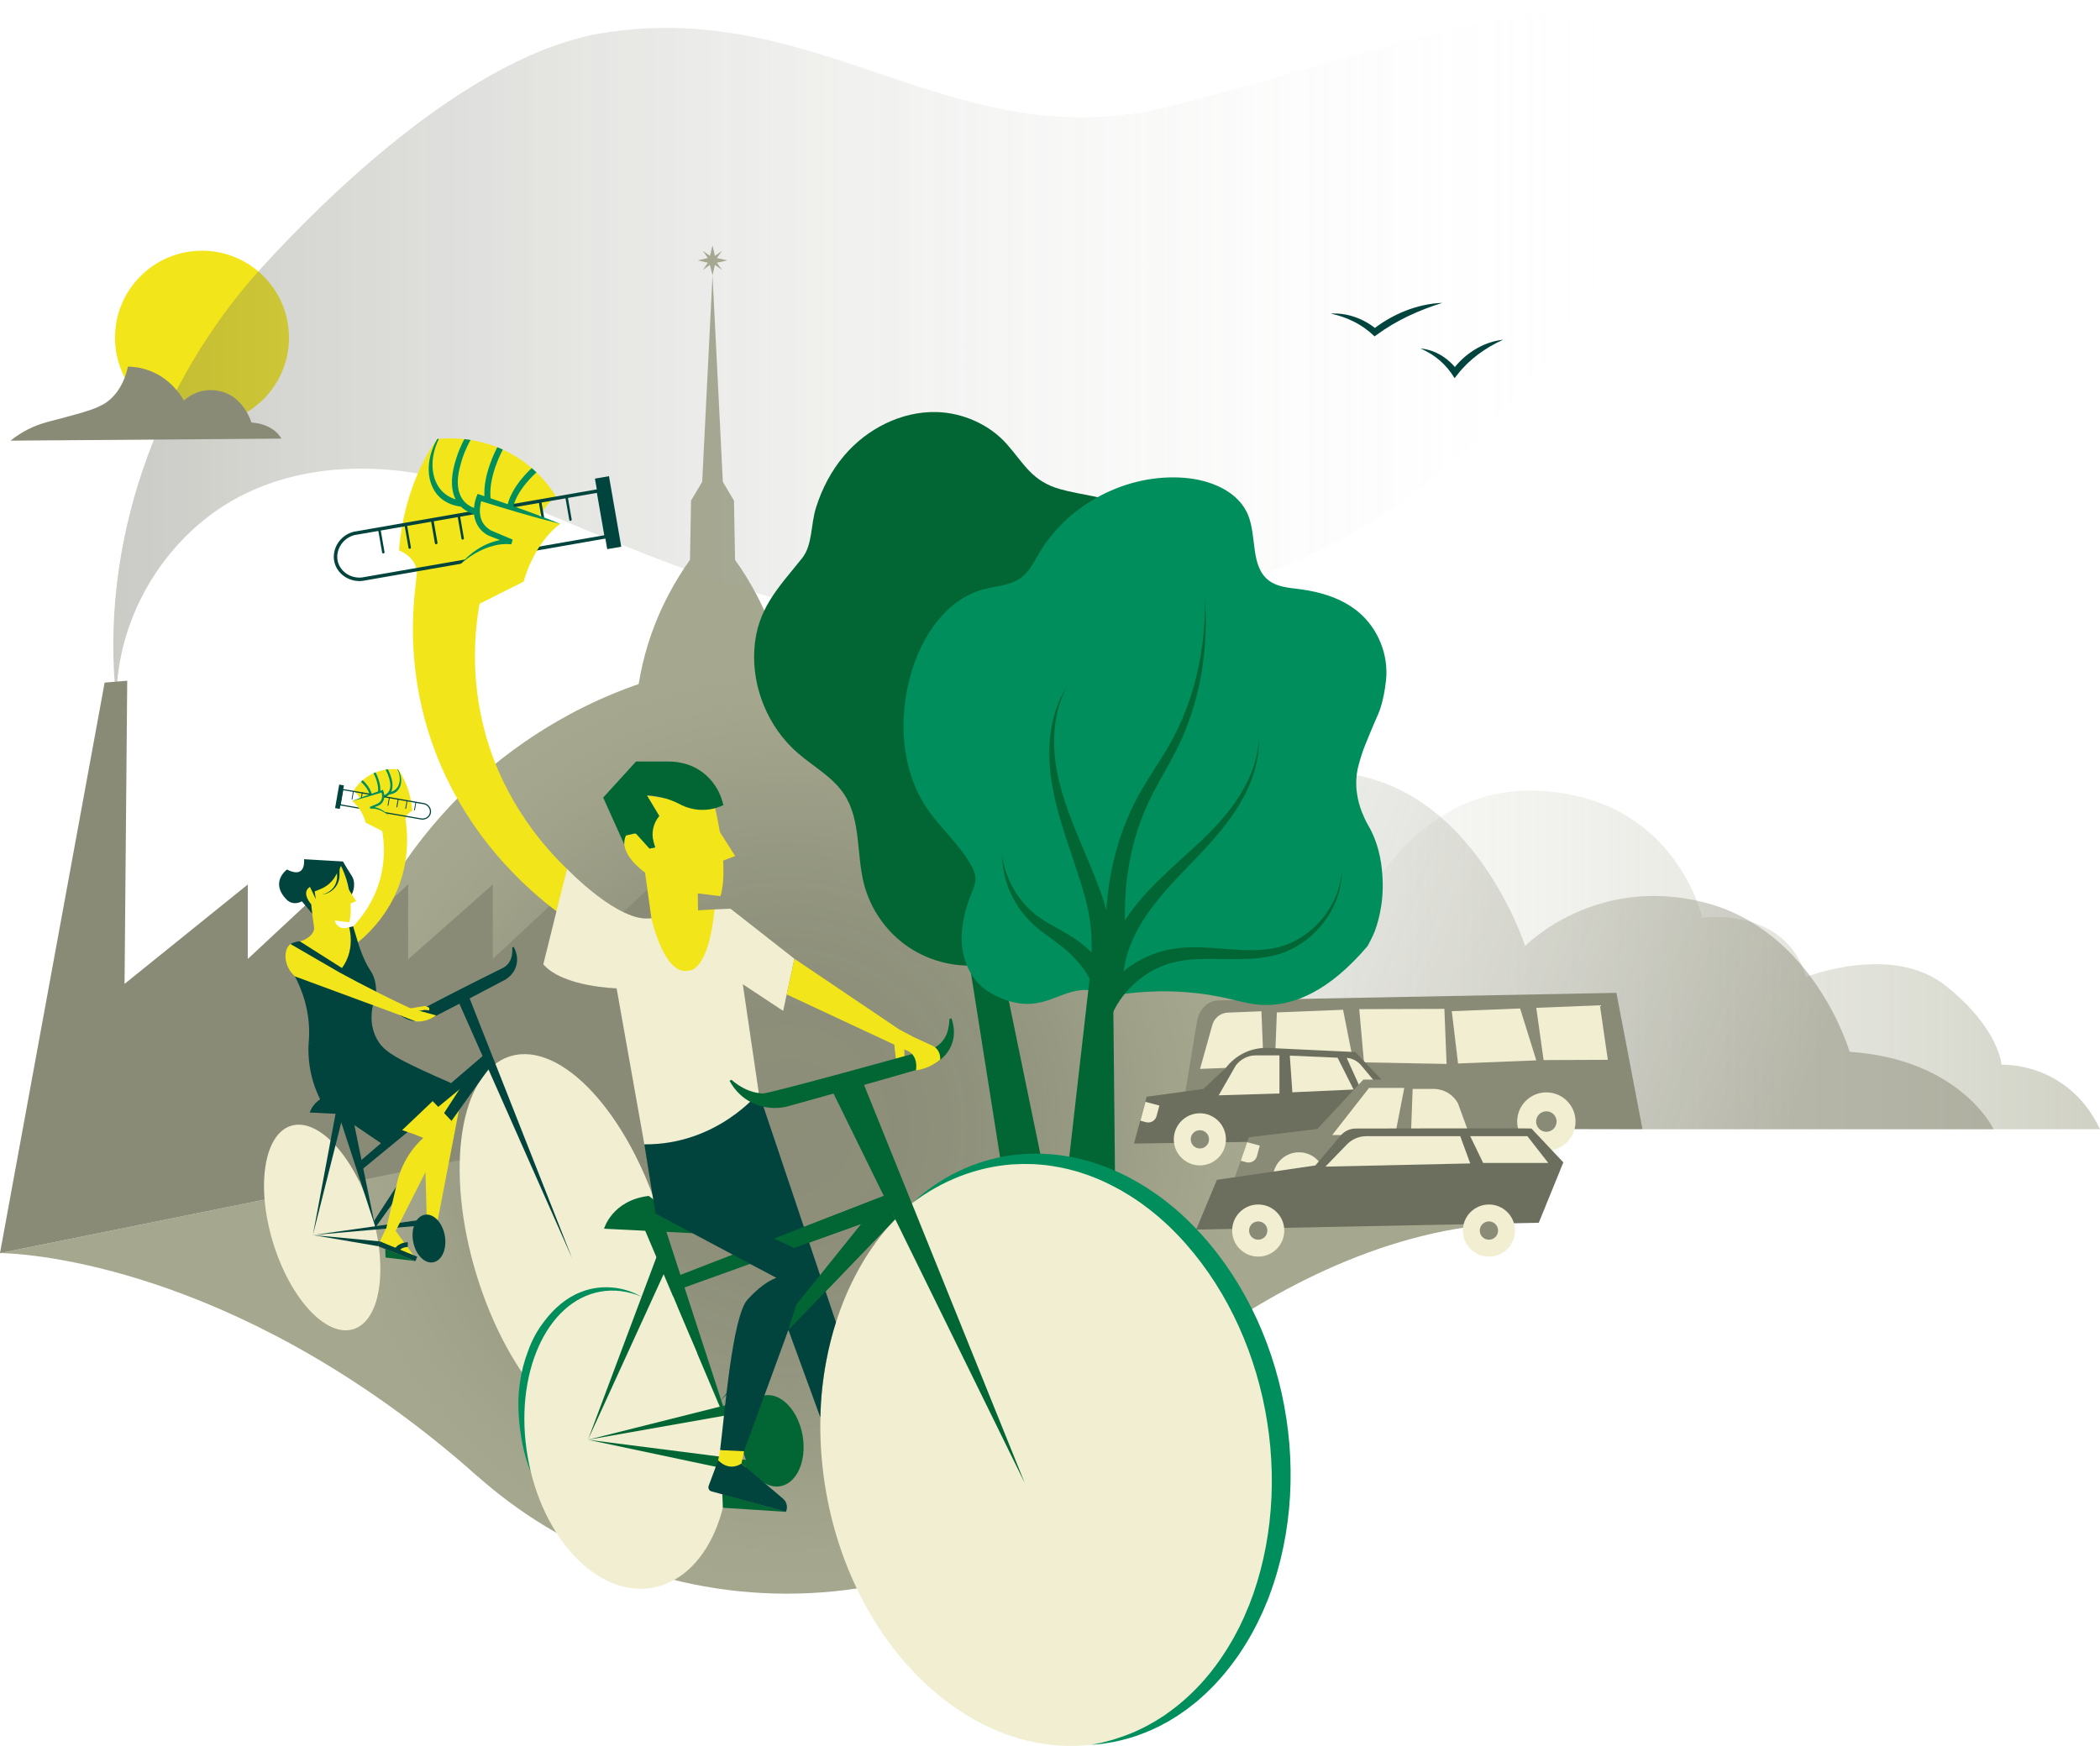 <?xml version="1.0" encoding="UTF-8"?>
<svg xmlns="http://www.w3.org/2000/svg" xmlns:xlink="http://www.w3.org/1999/xlink" viewBox="0 0 2455.13 2041.7">
  <defs>
    <style>
      .cls-1 {
        fill: #008e5c;
      }

      .cls-2 {
        fill: #00443d;
      }

      .cls-3, .cls-4, .cls-5 {
        mix-blend-mode: multiply;
        opacity: .52;
      }

      .cls-6 {
        fill: url(#linear-gradient-3);
      }

      .cls-7 {
        fill: #a5a78e;
      }

      .cls-8 {
        fill: #8a8b77;
      }

      .cls-9 {
        isolation: isolate;
      }

      .cls-10 {
        fill: url(#radial-gradient);
        opacity: .45;
      }

      .cls-11 {
        fill: #f2e61a;
      }

      .cls-12 {
        fill: #01443e;
      }

      .cls-4 {
        fill: url(#linear-gradient-2);
      }

      .cls-13 {
        fill: #6d6f5e;
      }

      .cls-14 {
        opacity: .69;
      }

      .cls-15 {
        fill: #f2eed1;
      }

      .cls-5 {
        fill: url(#linear-gradient);
      }

      .cls-16 {
        fill: #026634;
      }
    </style>
    <linearGradient id="linear-gradient" x1="-5187.37" y1="1122.49" x2="-3777.76" y2="1122.49" gradientTransform="translate(-2732.24) rotate(-180) scale(1 -1)" gradientUnits="userSpaceOnUse">
      <stop offset="0" stop-color="#a5a78e"/>
      <stop offset="1" stop-color="#fff" stop-opacity="0"/>
    </linearGradient>
    <linearGradient id="linear-gradient-2" x1="2041.53" y1="1432.43" x2="658.44" y2="887.62" gradientUnits="userSpaceOnUse">
      <stop offset="0" stop-color="#8a8b77"/>
      <stop offset="1" stop-color="#fff" stop-opacity="0"/>
    </linearGradient>
    <linearGradient id="linear-gradient-3" x1="132.45" y1="417.96" x2="1938.18" y2="417.96" gradientUnits="userSpaceOnUse">
      <stop offset="0" stop-color="#6d6f5e"/>
      <stop offset="1" stop-color="#fff" stop-opacity="0"/>
    </linearGradient>
    <radialGradient id="radial-gradient" cx="920.02" cy="1318.25" fx="920.02" fy="1318.25" r="545.24" gradientUnits="userSpaceOnUse">
      <stop offset="0" stop-color="#6d6f5e"/>
      <stop offset=".27" stop-color="#6e705f" stop-opacity=".98"/>
      <stop offset=".45" stop-color="#727463" stop-opacity=".89"/>
      <stop offset=".6" stop-color="#7a7c69" stop-opacity=".76"/>
      <stop offset=".74" stop-color="#858772" stop-opacity=".56"/>
      <stop offset=".87" stop-color="#93957e" stop-opacity=".32"/>
      <stop offset=".99" stop-color="#a4a68d" stop-opacity=".02"/>
      <stop offset="1" stop-color="#a5a78e" stop-opacity="0"/>
    </radialGradient>
  </defs>
  <g class="cls-9">
    <g id="Layer_1" data-name="Layer 1">
      <g>
        <g>
          <path class="cls-7" d="M742.78,834.33h180.46v-.98c-1.42-21.88-5.29-49.35-14.74-79.83-13.53-43.63-33.34-76.74-49.14-98.84l-1.26-69.31-13.03-21.95-12.06-241.67v-.07.03s0-.03,0-.03v.07l-12.06,241.67-13.03,21.95-1.26,69.31c-15.8,22.1-35.61,55.21-49.14,98.84-9.46,30.49-13.32,58.94-14.74,80.82Z"/>
          <polygon class="cls-7" points="850.37 304.48 838.11 301.75 844.14 293.34 835.83 299.21 833.02 287.01 829.97 299.21 821.76 293.34 827.56 301.75 815.66 304.48 827.56 307.21 821.76 315.62 829.97 309.76 833.02 321.95 835.83 309.76 844.14 315.62 838.11 307.21 850.37 304.48"/>
        </g>
        <path class="cls-5" d="M2455.13,1320.46h-1409.62s36.67-77.5,159.71-85.88c0,0,38.75-134.05,160.49-165.47,121.74-31.42,199.24,48.17,199.24,48.17,0,0,62.84-196.89,228.3-192.7,165.47,4.19,196.89,148.71,196.89,148.71,0,0,96.35-14.66,121.48,69.12,0,0,100.54-39.8,163.37,10.47,62.83,50.27,64.93,92.16,64.93,92.16,0,0,77.5-4.19,115.2,75.4Z"/>
        <path class="cls-4" d="M844.28,1320.46h1486.53s-38.67-81.73-168.43-90.56c0,0-40.87-141.36-169.25-174.5-128.38-33.13-210.11,50.8-210.11,50.8,0,0-66.27-207.63-240.76-203.21-174.5,4.42-207.63,156.83-207.63,156.83,0,0-101.6-15.46-128.11,72.89,0,0-106.02-41.97-172.29,11.04-66.26,53.01-68.47,97.19-68.47,97.19,0,0-81.73-4.42-121.49,79.52Z"/>
        <circle class="cls-11" cx="236.14" cy="394.86" r="101.7"/>
        <g class="cls-14">
          <g class="cls-3">
            <path class="cls-6" d="M705.2,38.53c-154.08,24.7-321.61,189.42-398.47,273.58-124.2,136-191.07,325.07-170.64,508.11l.14-.5c-.71-100.53,60.56-198.94,151.07-242.69,67.83-32.78,147.36-35.44,221.02-19.65,64.12,13.74,124.54,40.59,185.07,65.81,99.26,41.36,200.79,78.97,306.52,98.58,105.73,19.61,267.63,12.44,370.6-18.58,79.2-17.72,219.72-61.22,344.66-178.53,140.9-132.3,277.11-372.69,201.33-472.36-66.51-87.49-269.67.37-545.99,71.39C1117.81,188.63,962.81-2.77,705.2,38.53Z"/>
          </g>
        </g>
        <path class="cls-7" d="M1465.19,1318.39c0,301.09-244.08,545.17-545.17,545.17s-545.17-244.08-545.17-545.17c0-178.86,93.45-351.19,238.64-450.9,31.67-21.75,148.6-99.73,306.53-94.27,243.74,8.42,545.17,214.19,545.17,545.17Z"/>
        <path class="cls-7" d="M1247.26,1707.53s251.1-285.79,551.74-277.71l-376.3-46.16-175.44,323.87Z"/>
        <path class="cls-7" d="M521.4,1638.27c45.96-106.09,104.02-198.68,146.99-308.1L0,1465.31c2.44.06,4.86.13,7.27.21,44.24,2.03,284.44,24.02,551.92,261.55l-37.79-88.79Z"/>
        <path class="cls-10" d="M1465.19,1318.39c0,301.09-244.08,545.17-545.17,545.17s-545.17-244.08-545.17-545.17c0-178.86,93.45-351.19,238.64-450.9,31.67-21.75,148.6-99.73,306.53-94.27,243.74,8.42,545.17,214.19,545.17,545.17Z"/>
        <polyline class="cls-8" points="122.34 798.18 0 1465.31 779.9 1307.63 763.64 1034.02 669.81 1121.35 669.81 1034.02 576.13 1121.35 576.13 1034.27 477.19 1121.79 477.19 1034.02 383.37 1121.35 383.37 1034.02 289.68 1121.35 289.68 1034.27 145.61 1150.5 148.74 796 122.34 798.18"/>
        <g>
          <g>
            <path class="cls-8" d="M1378.88,1319.28l20.49-124.87c2.31-14.1,12.65-24.29,24.88-24.52l465.52-8.9,30.46,159.3-541.36-1Z"/>
            <circle class="cls-15" cx="1487.57" cy="1317.71" r="34.11"/>
            <path class="cls-15" d="M1417.36,1198.47l-14.37,51.45,74.33-2.96-2.57-64.42-39.23,1.56c-8.53.34-15.87,6.14-18.17,14.37Z"/>
            <circle class="cls-8" cx="1487.57" cy="1317.71" r="11.98"/>
            <polygon class="cls-15" points="1492.79 1183.86 1490.37 1246.44 1582.45 1242.77 1570.21 1180.78 1492.79 1183.86"/>
            <polygon class="cls-15" points="1589.11 1180.02 1594.64 1242.28 1691.21 1244.11 1688.65 1179.72 1589.11 1180.02"/>
            <polygon class="cls-15" points="1697.3 1182.43 1704.62 1243.58 1796.09 1239.94 1777.18 1179.25 1697.3 1182.43"/>
            <polygon class="cls-15" points="1796.08 1178.5 1804.63 1239.6 1879.73 1239.29 1870.48 1175.54 1796.08 1178.5"/>
            <circle class="cls-15" cx="1807.86" cy="1311.48" r="34.11"/>
            <circle class="cls-8" cx="1807.86" cy="1311.48" r="11.98"/>
          </g>
          <g>
            <path class="cls-13" d="M1325.76,1337.24l14.84-54.79,66.19-9.08,26.33-24.61c11.36-14.99,29.17-23.69,47.98-23.42l103.5,4.87,41.45,43.67,62.92,10.08,15.19,47.6-378.38,5.68Z"/>
            <circle class="cls-15" cx="1402.78" cy="1332.29" r="30.47"/>
            <circle class="cls-15" cx="1631.04" cy="1332.29" r="30.47"/>
            <circle class="cls-8" cx="1631.04" cy="1332.29" r="10.7"/>
            <path class="cls-15" d="M1424.78,1280.84c6.68-11.67,13.36-23.35,20.04-35.02,5.78-7.42,14.18-11.69,23.01-11.69h27.99v44.5c-23.68.73-47.36,1.47-71.03,2.2Z"/>
            <polygon class="cls-15" points="1507.92 1234.4 1510.91 1277.27 1582.51 1274.04 1563.78 1236.84 1507.92 1234.4"/>
            <path class="cls-15" d="M1574.42,1236.99l15.46,34.27,23.21.56-21.69-25.99c-4.25-5.09-10.37-8.28-16.98-8.84h0Z"/>
            <path class="cls-8" d="M1413.48,1332.29c0,5.91-4.79,10.7-10.7,10.7-5.91,0-10.7-4.79-10.7-10.7s4.79-10.7,10.7-10.7,10.7,4.79,10.7,10.7Z"/>
            <path class="cls-15" d="M1335.8,1290.28h16.87v12.77c0,5.56-4.52,10.08-10.08,10.08h-6.78v-22.85h0Z" transform="translate(383.09 -303.79) rotate(15.01)"/>
          </g>
          <g>
            <path class="cls-8" d="M1443.18,1377.92l16.93-48.04,80.01-9.72,53.83-57.76h119.29l44.73,82.37s-5.52,22.1-8.28,33.15h-306.5Z"/>
            <circle class="cls-15" cx="1518.63" cy="1377.92" r="30.47"/>
            <path class="cls-8" d="M1529.33,1377.92c0,5.91-4.79,10.7-10.7,10.7-5.91,0-10.7-4.79-10.7-10.7s4.79-10.7,10.7-10.7,10.7,4.79,10.7,10.7Z"/>
            <circle class="cls-15" cx="1694.04" cy="1377.92" r="30.47"/>
            <circle class="cls-8" cx="1694.04" cy="1377.92" r="10.7"/>
            <polygon class="cls-15" points="1557.47 1327.31 1600.57 1272.15 1641.74 1272.15 1631.04 1327.31 1557.47 1327.31"/>
            <path class="cls-15" d="M1651.52,1273.36l-1.96,53.94h68.51l-13.51-37.01c-5.62-10.43-16.52-16.94-28.37-16.94h-24.68Z"/>
            <path class="cls-15" d="M1457.14,1359.07l-6.55-1.76,7.48-21.65,14.73,3.95-3.31,12.33c-1.44,5.38-6.97,8.57-12.35,7.13Z"/>
          </g>
          <g>
            <path class="cls-13" d="M1398.44,1437.81l24.26-58.16,115.09-16.84,29.72-35.06c4.35-5.14,10.74-8.1,17.48-8.1,0,0,205.4-.48,205.47,0l37.27,39.58-28.73,70.59-400.56,8Z"/>
            <g>
              <circle class="cls-15" cx="1471" cy="1438.96" r="30.47"/>
              <circle class="cls-8" cx="1471" cy="1438.96" r="10.7"/>
            </g>
            <g>
              <circle class="cls-15" cx="1740.72" cy="1438.96" r="30.47"/>
              <circle class="cls-8" cx="1740.72" cy="1438.96" r="10.7"/>
            </g>
            <path class="cls-15" d="M1549.56,1364.19l25.15-25.96c5.97-6.16,14.18-9.64,22.76-9.64h109.71l11.67,31.86-169.29,3.74Z"/>
            <polygon class="cls-15" points="1718.85 1328.59 1733.96 1359.9 1810.11 1359.9 1785.67 1328.59 1718.85 1328.59"/>
          </g>
        </g>
        <g>
          <polygon class="cls-16" points="1173.16 1378.23 1121.97 1054.58 1154.23 1047.9 1220.85 1371.57 1173.16 1378.23"/>
          <path class="cls-16" d="M1152.21,1127.81c-30.89,4.64-63.42-2.6-89.42-19.91-26-17.31-45.23-44.52-52.87-74.81-8.76-34.74-3.28-74.1-22.89-104.09-13.53-20.69-36.56-32.78-55.12-49.11-33.76-29.69-52.77-75.4-50.02-120.28,2.93-47.8,28.32-72.42,55.97-107.08,12.08-15.14,9.94-39.19,16.11-58.85,6.99-22.26,17.98-43.34,33.14-61.14,26.59-31.21,66.65-51.68,107.63-50.71,30.67.73,62.02,14.42,82.43,37.59,20.39,23.16,29.3,43.32,62.31,52.59,25.27,7.09,52.43,8.35,75.94,20.03,24.96,12.4,48.03,40.15,50.84,68.76,3.72,37.92-12.43,76.09-6.11,115.62,6.68,41.72,28.6,80.04,33.55,121.99,8.19,69.39-37.29,141.43-103.45,163.89-18.47,6.27-38.58,9.24-54.56,20.44-10.06,7.05-17.78,16.92-27.07,24.97-9.29,8.05-21.32,14.49-33.43,12.4"/>
          <path class="cls-1" d="M1297.01,1164.92c-3.01-1.6-8.09-4-14.68-5.65-34.37-8.59-53.06,18.9-89.83,14.1-7.52-.98-22.96-4.38-39-15.19-17.35-11.69-27.06-32.56-28.82-53.4-1.76-20.85,3.62-41.72,11.43-61.12,2.18-5.43,4.61-11.02,4.38-16.87-.19-5-2.32-9.72-4.7-14.12-13.5-24.89-35.97-43.66-51.85-67.11-30.69-45.31-33.96-105.23-18.88-157.83,12.48-43.52,40.85-86.73,84.56-98.53,15.11-4.08,31.95-4.47,44.45-13.89,9.47-7.14,14.81-18.3,20.84-28.51,34.22-57.85,102.87-93.42,169.86-88.03,30.16,2.42,62.92,15.5,74.38,43.51,10.42,25.46,2.45,60.28,24.5,76.74,9.97,7.44,23.18,8.3,35.52,9.88,25.01,3.19,50.23,10.86,69.46,27.16,22.71,19.24,35.01,50.1,31.76,79.68-1.37,12.51-3.53,22.5-6.13,31.12-2.3,7.61-3.72,9.07-12.29,29.8-5.26,12.72-7.93,19.2-9.71,24.84-3.48,11.01-6.13,19.41-6.61,30.73-.86,20.66,6.14,36.78,9.52,44.33,2.66,5.95,4.08,7.71,6.7,12.71,12.34,23.47,13.87,46.89,14.47,57.59,1.77,31.68-6.59,55.49-9.32,62.68,0,0-2.66,6.83-8.23,16.81-46.26,54.36-85.64,67.41-113.75,68.74-27.3,1.29-42.1-8.57-84.71-13.55-43.05-5.04-79.16-.98-103.34,3.39Z"/>
          <polygon class="cls-16" points="1247.26 1377.68 1276.73 1119.27 1301 1119.27 1304.05 1422.84 1247.26 1377.68"/>
          <g>
            <path class="cls-16" d="M1274.8,1188.23c12.62-32.55,39.24-58.94,71.57-71.85,2.17-.77,5.2-1.9,7.35-2.65.85-.23,6.51-1.88,7.51-2.16,9.78-2.38,20.43-3.65,30.49-3.84,30.56-.8,59.61,5.87,89.71,2.25,46.88-4.79,85.36-47.29,87.58-94.17.6,49.07-37.61,94.85-86.21,102.87-31.49,5.93-64.55.28-95.85,3.95-7.03.9-14.56,2.41-21.32,4.51,0,0-5.08,1.81-5.08,1.81l-1.27.45c-29.41,11.66-53.62,37.06-62.8,66.49,0,0-21.69-7.65-21.69-7.65h0Z"/>
            <path class="cls-16" d="M1272.18,1172.64c3.04-29.02,5.64-58.06,3.09-87.11-1.95-24.75-10.45-49.27-18.17-73.19-9.97-30.14-21.27-61.36-26.77-92.74-7.05-39.3-4.91-82.9,17.25-117.17-7.08,13.07-11.62,27.55-13.68,42.23-9.25,65.3,24.66,125.43,47.54,184.35,6.85,17.06,12.93,35.26,15.84,53.6.95,5.61,1.96,12.93,2.46,18.6.79,7.85,1.34,16.8,1.58,24.69.56,16.4.31,32.66-.21,48.86l-28.92-2.11h0Z"/>
            <path class="cls-16" d="M1289.85,1163.5c-2.86-40.3,16.08-78.45,41.1-108.76,28.64-34.53,65.47-60.89,95.33-94.13,24.17-27.15,44.29-60.62,45.41-97.86.52,14.91-2,29.83-6.75,43.99-14.54,43.03-46.96,76.62-77.87,108.55-34.66,35.89-69.63,74.93-74,125.98-.39,6.67-.17,13.28.66,19.77l-23.87,2.46h0Z"/>
            <path class="cls-16" d="M1276.1,1156.93c2.16-11.15-10.96-26.75-18.58-35.14-11.32-12.59-24.87-21.43-38.58-31.69-14.21-10.48-26.69-24.36-34.72-40.16-8.16-15.66-12.54-33.02-12.68-50.21,3.35,25.38,15.67,48.74,34.36,65.68,12.56,11.49,27.73,18.21,42.52,27.02,19.59,11.7,46.83,34.61,51.1,58.32.53,3.03.71,6.34.32,9.75l-23.73-3.56h0Z"/>
            <path class="cls-16" d="M1293.01,1104.71c-2.88-63.55,10.4-128.57,43.04-183.51,13.52-22.79,29.25-44.28,40.46-68.13,15.21-31.61,24.92-65.79,29.3-100.59,2.29-17.52,3.12-35.19,3-52.87.85,13.26,1.13,26.57.71,39.86-1.3,37.88-8.52,75.65-22.28,111.02-13.19,35.45-36.18,65.89-50.21,100.75-19.44,47.9-25.27,100.58-20.08,151.81,0,0-23.94,1.67-23.94,1.67h0Z"/>
          </g>
        </g>
        <polygon class="cls-8" points="687.41 1292.27 777.91 1436.78 774.71 1220.24 687.41 1292.27"/>
        <g>
          <polygon class="cls-11" points="462.59 1439.39 485.67 1471 444.07 1451.62 451.98 1435.11 462.59 1439.39"/>
          <path class="cls-12" d="M466.24,1463.12l-4.61-2.95c4.9-7.65,14.76-7.55,15.17-7.53l-.11,5.47.05-2.73-.04,2.73c-.06.02-7.24-.02-10.47,5.02Z"/>
          <polygon class="cls-16" points="450.44 1460.61 450.75 1470.47 485.65 1474.61 450.44 1460.61"/>
          <g>
            <ellipse class="cls-15" cx="664.73" cy="1457.73" rx="112.53" ry="232.81" transform="translate(-396.77 257.7) rotate(-16.98)"/>
            <ellipse class="cls-15" cx="376.71" cy="1435.35" rx="60.11" ry="124.36" transform="translate(-402.79 172.61) rotate(-16.98)"/>
            <polygon class="cls-11" points="542.33 1268.1 507.6 1448.34 499.33 1437.46 494.21 1262.86 542.33 1268.1"/>
            <polygon class="cls-12" points="532.91 1164.3 668.91 1471.49 668.91 1471.49 545.94 1159.63 532.91 1164.3"/>
            <polygon class="cls-12" points="571.54 1228.65 419.11 1359.36 420.27 1370.02 576.21 1241.82 571.54 1228.65"/>
            <polygon class="cls-12" points="382.45 1261.85 438.47 1433.63 400.98 1250.44 382.45 1261.85"/>
            <polygon class="cls-12" points="578.12 1240.26 438.89 1435.35 437.08 1427.95 552.37 1250.44 578.12 1240.26"/>
            <polygon class="cls-12" points="393.53 1295.83 365.79 1444.22 400.37 1307.05 393.53 1295.83"/>
            <polygon class="cls-12" points="365.79 1444.22 495.15 1425.92 485.67 1433.63 365.79 1444.22"/>
            <path class="cls-11" d="M482.11,1262.58l45.75,48.09-65.28,128.71s-13.38,1.61-12.21,2.17c6.29-26.52,7.18-30.29,13.47-56.81,1.88-8.83,5.87-21.95,14.95-35.53,5.35-8,11.1-14.11,16.03-18.6l-11.18-4.53-90.12-30.26,88.58-33.24Z"/>
            <path class="cls-12" d="M362.14,1300.92s5.23-18.79,29.64-21.75l33.13,24.93-62.78-3.18Z"/>
            <path class="cls-12" d="M437.79,1209.74l-77,10.51c.56-5.79.79-12.06.5-18.73-1.25-29.16-11.78-52.25-20.51-67,20.47-3.88,40.93-7.76,61.4-11.64-1.96,4.41-3.92,8.81-5.88,13.21,14.29,9.87,28.57,19.74,42.86,29.62-1.85,4.42-3.95,10.88-4.59,18.89-.88,11.04,1.42,19.93,3.22,25.15Z"/>
            <path class="cls-12" d="M527.87,1266.67l-77.37,73.55-73.78-50.04c-5.44-9.93-11.95-24.8-14.75-43.76-1.46-9.86-1.6-18.74-1.18-26.18,24.86-6.37,49.71-12.74,74.57-19.11.86,3.7,2.5,9.09,5.85,14.87,7.05,12.15,17.7,19.12,51.44,34.9,9.56,4.47,21.44,9.87,35.23,15.77Z"/>
            <g>
              <path class="cls-11" d="M412.71,1106.44c-1.26-6.27-2.85-12.55-4.11-18.82,8.71-8.43,27.39-28.54,35.8-59.6,6.58-24.31,4.46-44.98,2.4-56.48-6.42-3.22-12.83-6.45-19.25-9.67.34-4.42.41-13-3.73-22.55-3.1-7.16-7.35-12.06-10.25-14.91,2.76-4.36,7.98-11.26,16.74-16.8,14.79-9.34,29.8-8.56,35-8.04,0,0,14.33,17.91,16.71,48.71,0,0-7.16,2.63-7.88,9.31l.72,6.69c1.68,14.15,2.47,37.19-5.73,63.51-13.73,44.06-44.33,69.62-56.42,78.65Z"/>
              <path class="cls-1" d="M432.23,929.81l2.57-.48c-1.64-8.89-10.43-16.71-10.81-17.04l-2.05,1.87c.09.07,8.81,7.67,10.28,15.65Z"/>
              <path class="cls-1" d="M444.44,927c.75-4.62.03-10.1-2.13-16.3-1.6-4.57-3.19-7.4-3.26-7.54l-2.42,1.03c.07.12,6.86,12.37,5.23,22.38l2.58.42Z"/>
              <path class="cls-1" d="M454.53,929.19c2.45-.25,6.7-1.12,9.99-4.41,5.59-5.58,6.21-15.96.8-25.23-.24-.02-.48-.04-.71-.05,4.41,8.9,3.46,18.39-1.88,23.37-2.73,2.54-6.07,3.42-8.51,3.71l.32,2.6Z"/>
              <path class="cls-1" d="M448.98,932.59c4.36-1.37,7.32-3.97,8.81-7.73,1.73-4.36,1.43-10.12-.88-17.12-1.69-5.11-3.36-7.96-3.46-8.12-.43.05-.87.1-1.31.16-.48.06-.94.13-1.4.21,2.22,3.89,3.43,7.36,4.13,9.84.95,3.39,2.5,9.14.48,14.08-.58,1.43-1.27,2.32-1.58,2.69-1.32,1.59-3.17,2.74-5.58,3.5l.78,2.5Z"/>
              <g>
                <g>
                  <path class="cls-12" d="M411.09,934.38c-.04.24.15.51.39.55.31.05.51-.15.55-.39l1.59-9.12c.04-.24-.07-.5-.39-.56-.24-.04-.51.15-.55.39l-1.59,9.12Z"/>
                  <path class="cls-12" d="M421.4,936.18c-.04.24.15.51.47.57.24.04.51-.15.55-.39l1.59-9.12c.04-.24-.15-.52-.39-.56-.31-.05-.59.14-.63.38l-1.59,9.12Z"/>
                  <path class="cls-12" d="M431.77,937.99c-.04.24.15.51.39.55s.51-.15.55-.39l1.59-9.12c.04-.24-.15-.52-.39-.56s-.51.15-.55.39l-1.59,9.12Z"/>
                  <path class="cls-12" d="M442.08,939.78c-.04.24.15.51.39.55.31.05.51-.15.55-.39l1.59-9.12c.04-.24-.07-.5-.39-.56-.24-.04-.51.15-.55.39l-1.59,9.12Z"/>
                </g>
                <path class="cls-12" d="M503.61,951.43c-1.28,4.53-5.95,7.52-10.86,6.96l-95.94-16.72,3.35-19.21,95.95,16.72c2.76.68,5.06,2.4,6.48,4.85,1.17,2.01,1.6,4.35,1.22,6.52-.05.3-.12.59-.2.88ZM398.38,940.57l94.55,16.48c4.25.48,8.29-2.09,9.39-5.98.58-2.06.26-4.38-.89-6.35-1.24-2.13-3.24-3.62-5.59-4.21l-94.57-16.48-2.88,16.55Z"/>
                <g>
                  <path class="cls-12" d="M453.16,941.71c-.04.24.15.51.39.55.31.05.51-.15.55-.39l1.59-9.12c.04-.24-.07-.5-.39-.56-.24-.04-.51.15-.55.39l-1.59,9.12Z"/>
                  <path class="cls-12" d="M463.46,943.51c-.04.24.15.51.47.57.24.04.51-.15.55-.39l1.59-9.12c.04-.24-.15-.52-.39-.56-.31-.05-.59.14-.63.38l-1.59,9.12Z"/>
                  <path class="cls-12" d="M473.84,945.32c-.04.24.15.51.39.55s.51-.15.55-.39l1.59-9.12c.04-.24-.15-.52-.39-.56s-.51.15-.55.39l-1.59,9.12Z"/>
                  <path class="cls-12" d="M484.15,947.11c-.04.24.15.51.39.55.31.05.51-.15.55-.39l1.59-9.12c.04-.24-.07-.5-.39-.56-.24-.04-.51.15-.55.39l-1.59,9.12Z"/>
                </g>
                <rect class="cls-12" x="382.93" y="928.96" width="27.95" height="5.56" transform="translate(1382.96 700.69) rotate(99.89)"/>
              </g>
              <path class="cls-11" d="M427.56,961.87c-5.39-18.34-16.04-25.18-16.04-25.18l35.42-11.5s4.37,10.71-4.66,15.56l-9.53,3.85s10.7-1.84,22.07,9.36l-8.02,17.59-19.25-9.67Z"/>
              <path class="cls-1" d="M411.52,936.69c11.99-2.98,24.02-6.6,35.81-10.29,0,0-1.57-.73-1.57-.73,1.28,3.69,1.51,8.29-1.05,11.47-.61.91-2.37,2.15-2.9,2.44-2.36.98-7.11,2.99-9.46,4.01,0,0,.59,2.07.59,2.07.07-.02.2-.03.31-.05,6.13-.59,12.2,1.79,17.27,5.1.43.31,1.45,1.02,1.88,1.33.82.62,1.6,1.28,2.42,1.92,0-.02-.02.06-.02.06l.03-.06h0s0,0,0,0c-.99-1.07-2.19-2.35-3.31-3.29-1.94-1.74-4.16-3.22-6.47-4.43-3.83-1.87-8.17-3.12-12.48-2.72,0,0,.59,2.07.59,2.07,2.46-.94,7.28-2.76,9.72-3.74,4.74-2.41,6.93-7.26,6.34-12.44-.18-2.01-.74-3.95-1.54-5.81-2.73.91-7.22,2.44-9.94,3.38-8.76,3.05-17.62,6.23-26.21,9.72h0Z"/>
            </g>
            <ellipse class="cls-12" cx="501.4" cy="1448.34" rx="18.82" ry="28.23" transform="translate(-241.2 107.58) rotate(-9.89)"/>
            <path class="cls-12" d="M462.42,1178.69c10.47,5.79,22.5,5.91,33.24.14,29.55-15.88,89.33-45.65,92.16-46.95,4.87-2.35,8.59-6.91,10.14-12.64.86-3.25,1.12-7.08.91-11.24l1.64-.84c8.81,15.87,2.75,33.22-13.81,40.5-27.45,14.62-55.01,29.01-82.69,43.18-3.57,1.83-13.67,4.98-23.87,2.38-1.43-.37-2.61-.79-2.98-.92-8.38-3.06-13.5-8.78-16.23-12.53t1.49-1.08Z"/>
            <path class="cls-12" d="M439.83,1159.7c-14.86-7.41-29.73-14.82-44.59-22.22,4.32-17.76,8.63-35.51,12.95-53.27.66-.06,1.42-.18,2.25-.38.89-.22,1.66-.49,2.31-.77v-.05s4.17,13.73,4.17,13.73c2.22,7.95,4.56,14.38,6.46,19.11,2.12,5.29,3.68,8.42,4.23,9.53,2.89,5.73,5.24,9.12,6.47,11.15,2.72,4.49,5.58,11.65,5.74,23.17Z"/>
            <path class="cls-11" d="M393.64,1139.17c3.56-3.51,7.99-8.78,11.37-16.05,7.9-16.99,4.63-33.15,3.17-38.9l-68.66,19.64c18.04,11.77,36.07,23.55,54.11,35.32Z"/>
            <path class="cls-11" d="M486.37,1194.46l-15.74-6.19,14.03-7.82,25.28,6.95c-3.03,2.23-8.37,5.49-15.66,6.68-2.98.48-5.66.52-7.91.38Z"/>
            <polyline class="cls-11" points="480.93 1189.42 489.08 1182.31 496.21 1180.94 501.83 1181.46 501.72 1178.25 496.79 1176.29 477.5 1179.54 480.93 1189.42"/>
            <path class="cls-11" d="M353.95,1099.72s13.33-4.64,13.53-15.51c8.42-1.95,24.52-5.67,24.52-5.67.5,1.07,1.95,3.81,5.14,5.53,5.16,2.77,10.41.44,11.04.15-1.46,3.28-2.91,6.55-4.37,9.83l-49.86,5.68Z"/>
            <path class="cls-11" d="M344.97,1141.8l136.94,50.55,16.17-4.92c-25.33-11.36-51.82-24.13-79.18-38.51-28.42-14.94-54.88-30.09-79.38-45.07-.71.61-1.32,1.25-1.85,1.89-5.21,6.32-3.9,15.11-3.26,18.31.49,2.27,1.39,5.24,3.1,8.44,2.39,4.47,5.36,7.5,7.45,9.31Z"/>
            <path class="cls-12" d="M396.19,1136.71l-56.66-32.86c1.23-.66,2.74-1.34,4.5-1.91,2.48-.79,4.71-1.11,6.46-1.23,17.56,11.14,35.12,22.29,52.68,33.43l-7,2.57Z"/>
            <g>
              <path class="cls-11" d="M368.15,1091.27l-3.69-26.52s-16.13-11.12-11.12-21.58l10.5-10.16,3.23,5.58,2.98-6.88-4.5-11.87,34.2-9.55s6.79,22.23,8.17,30.62c1.91,11.62,3.52,27.57.36,37.57l-16.64-2.08,1.14,8.37-24.62,6.5Z"/>
              <path class="cls-12" d="M409.15,1049.62c1.26-1.8,3.03-4.81,4.03-8.91.44-1.83,1.5-6.4.16-11.7-.92-3.62-2.29-5-6.56-11.86-2.6-4.17-4.55-7.62-5.74-9.77-15.2-.89-30.39-1.77-45.59-2.66,0,0,2.97,23.81-19.95,12.08,0,0-20.75,14.91-.06,35.47,0,0,6.63,7.39,17.5,1.69l12.03,14.43-1.11-10.86s-12.41-13.84-1.46-20.44l6.83,14.33-1.39-9.02,6.99-2.82c7.8-3.15,14.2-9.01,18.14-16.6l5.53-10.66c2.25,4.48,4.56,9.89,6.49,16.19,2.45,7.98,3.62,15.21,4.17,21.14Z"/>
              <polygon class="cls-11" points="406.47 1038.26 416.46 1053.89 405.14 1058.21 406.47 1038.26"/>
              <path class="cls-2" d="M399.25,1011.61c-3.71,4.15-1.6,10.57-2.69,15.74-1.6,10-10.51,18.16-20.59,18.62,3.84-.56,7.47-2.18,10.42-4.56,6.01-4.76,8.63-12.48,7.54-19.96-.41-4.14-.63-8.84,2.32-12.48l3,2.64h0Z"/>
            </g>
          </g>
          <polygon class="cls-12" points="441.93 1457.21 365.79 1444.22 444.07 1451.62 441.93 1457.21"/>
          <polygon class="cls-12" points="485.71 1474.61 441.93 1457.21 444.07 1451.62 487.75 1469.54 485.71 1474.61"/>
        </g>
        <g>
          <path class="cls-12" d="M1555.85,366.71c9.65-.61,19.43.95,28.56,4.15,9.23,3.24,17.93,8.22,25.47,14.64l-4.87-.18c23.14-18.11,51.81-30.06,81.32-31.17-27.34,8.49-53.57,20.34-76.67,37.3,0,0-2.61,1.9-2.61,1.9-7.29-7-15.55-12.94-24.75-17.49-8.28-4.19-17.37-7.15-26.45-9.16h0Z"/>
          <path class="cls-12" d="M1660.71,407.47c12.94,1.12,25.2,7.16,34.69,15.97,3.22,2.98,6.14,6.31,8.68,9.93l-6.34-.15c13.98-19.2,35.83-33.43,59.63-36.01-20.65,9.38-39.44,22.75-53.39,40.69,0,0-3.41,4.34-3.41,4.34-9.64-16.05-22.71-27.25-39.86-34.77h0Z"/>
        </g>
        <path class="cls-8" d="M293.96,494.06s-8.5-29.41-35.21-36.3c-26.71-6.89-43.71,10.57-43.71,10.57-4.11-7.08-16.07-25.4-39.36-34.53-10.07-3.95-19.29-5.01-26.05-5.15-4.59,20.45-13.45,31.8-20.87,38.4-11,9.79-26.42,13.91-57.27,22.16-16.02,4.28-28.81,6.66-45.23,16.39-6.13,3.63-10.87,7.17-14.01,9.67l316.73-2.37s-8.04-17-35.03-18.84Z"/>
        <g>
          <path class="cls-1" d="M620.43,1721.1c-8.32-20.55-12.37-42.8-13.9-64.91-2-25.85,1.55-52.19,10.86-76.44,4.38-12.43,10.79-24.37,19-34.78,10.96-14.62,25.33-27.38,42.7-34.1,22.7-9.24,50.23-6.84,70.98,5.6-11.99-2.92-24.35-4.12-36.48-2.76-23.45,2.3-44.36,15.55-58.61,33.96-3.57,4.5-7.19,9.56-10.29,14.44-4.76,7.36-8.35,15.32-11.48,23.56-8.89,22.41-13.41,46.2-14.39,70.36-1.09,21.74-.53,43.37,1.61,65.06h0Z"/>
          <path class="cls-11" d="M651.86,1066.51c3.38-16.76,7.62-33.57,11-50.33-23.28-22.55-73.24-76.33-95.73-159.37-17.6-64.99-11.94-120.27-6.43-151.03,17.15-8.62,34.31-17.24,51.46-25.86-.92-11.81-1.09-34.77,9.97-60.31,8.29-19.14,19.64-32.24,27.41-39.87-7.39-11.66-21.34-30.11-44.76-44.91-39.54-24.99-79.68-22.89-93.59-21.51,0,0-38.31,47.89-44.69,130.25,0,0,19.15,7.02,21.07,24.9l-1.92,17.88c-4.49,37.84-6.62,99.44,15.32,169.84,36.72,117.82,118.54,186.17,150.87,210.32Z"/>
          <g>
            <ellipse class="cls-15" cx="1228.43" cy="1698.39" rx="266.81" ry="345.33" transform="translate(-273.33 236.11) rotate(-9.89)"/>
            <ellipse class="cls-15" cx="732.27" cy="1683.59" rx="117.2" ry="175.79" transform="translate(-278.16 150.71) rotate(-9.89)"/>
            <polygon class="cls-16" points="972.88 1275.44 1198.08 1734.26 1198.08 1734.26 1009.27 1266.42 972.88 1275.44"/>
            <polygon class="cls-16" points="1033.25 1398.44 791.33 1492.42 798.82 1506.01 1048.71 1416.1 1033.25 1398.44"/>
            <polygon class="cls-16" points="753.31 1436.78 844.27 1651.4 848.17 1652.76 777.91 1436.78 753.31 1436.78"/>
            <polygon class="cls-16" points="1033.25 1398.44 842.92 1637.19 842.06 1638.26 1046.59 1425.62 1033.25 1398.44"/>
            <path class="cls-1" d="M1066.89,1406.52c31.58-29.76,72.07-49.53,115.12-55.53,3.07-.27,10.13-1.15,13.07-1.41,2.44-.23,10.47-.44,13.15-.56,4-.09,9.15.14,13.18.23,10.27.42,20.47,1.82,30.59,3.59,3.06.74,10,2.13,12.92,2.83,2.37.51,10.13,2.94,12.73,3.59,4.76,1.45,9.85,3.44,14.59,5.04,8.88,3.54,17.62,7.4,26.16,11.69,7.64,4.1,15.63,8.64,22.86,13.28,4.13,2.66,10.44,7.02,14.57,9.92,9.12,6.86,18.84,14.6,27.14,22.41,117.21,108.6,156.81,295.97,100.94,444.59-.88,2.63-2.24,5.62-3.24,8.13-3.08,7.75-7.09,16.48-10.8,23.93-2.25,4.14-5.8,11.37-8.29,15.42-3.97,7.09-9.38,15.51-13.91,22.26-6.7,9.3-13.88,19.04-21.64,27.48,0,0-5.86,6.49-5.86,6.49-3.43,3.28-8.85,9.1-12.5,12.21,0,0-6.52,5.81-6.52,5.81l-1.63,1.44c-3.8,2.92-8.14,6.6-12.02,9.42-2.04,1.35-8.58,6.12-10.72,7.48-3.17,1.99-8.11,4.93-11.14,6.82-2.14,1.1-9.33,5.01-11.51,6.13-4.54,2.17-11.16,5.21-15.87,7-2.8,1.01-7.3,2.76-10.13,3.79-11.51,3.73-23.54,6.86-35.56,8.48-4.98.98-11.97,1.35-17.01,1.85,3.14-.59,9.54-1.93,12.54-2.54,2.31-.54,9.85-2.61,12.34-3.21,8.09-2.52,16.09-5.31,23.89-8.56,2.06-.79,5.6-2.51,7.67-3.5,2.35-1.08,5.34-2.48,7.56-3.69,0,0,7.36-4.07,7.36-4.07,2.02-.98,5.24-3.09,7.2-4.31,0,0,7.08-4.48,7.08-4.48l6.8-4.89c29.19-21.24,53.22-49.47,71.22-80.62,3.39-5.43,6.91-12.58,9.92-18.26.96-2.18,4.27-8.97,5.31-11.29,1.83-4.18,4.67-11,6.45-15.32,1.1-2.78,3.3-9.06,4.33-11.7,50.11-144.11,11.88-324.26-99.1-430.49-2.93-2.84-6.42-5.71-9.2-8.31-3.83-3.54-8.79-7.2-12.71-10.56-3.57-2.52-9.57-7.36-13.31-9.77-6.62-4.62-13.97-9.11-20.94-13.19-8.21-4.45-17.26-9.17-25.89-12.74-3.54-1.33-7.91-3.26-11.51-4.53,0,0-7.82-2.62-7.82-2.62-3.34-1.24-4.76-1.51-7.89-2.39-11.08-3.26-22.96-5.4-34.39-6.9-4.52-.31-9.91-.99-14.44-1.12-2.49-.07-9.91-.25-12.44-.19-3.75.13-8.92.39-12.46.52-42.45,3.19-82.32,19.32-116.27,44.91h0Z"/>
            <polygon class="cls-16" points="767.95 1468.76 687.41 1683.59 776.76 1488.01 767.95 1468.76"/>
            <polygon class="cls-16" points="687.41 1683.59 863.06 1652.57 889.69 1632.81 687.41 1683.59"/>
            <polygon class="cls-16" points="687.41 1683.59 887.18 1709.1 892.94 1727.06 687.41 1683.59"/>
            <ellipse class="cls-16" cx="902.78" cy="1684.92" rx="35.95" ry="53.92" transform="translate(-275.86 180) rotate(-9.89)"/>
            <path class="cls-16" d="M706.22,1436.78s9.22-33.11,52.25-38.34l58.4,43.95-110.65-5.61Z"/>
            <polygon class="cls-16" points="844.49 1747.02 918.77 1767.87 845.09 1763.08 844.49 1747.02"/>
          </g>
          <path class="cls-12" d="M841.85,1695.74c5.36-41.79,14.17-156.64,32.19-176.19,12.39-13.45,23.86-21.8,33.58-25.3l-141.32-75.24-12.99-80.91,133.76-60.36,90.24,268.42c-4.28,13.59-8.29,28.89-11.47,45.75-4.58,24.28-6.4,46.4-6.8,65.43-12.44-34.07-24.89-68.14-37.33-102.21l-52.36,143.24-27.51-2.65Z"/>
          <polygon class="cls-16" points="1033.25 1398.44 930.99 1525.56 921.72 1555.15 1046.59 1425.62 1033.25 1398.44"/>
          <polygon class="cls-16" points="1033.25 1398.44 904.96 1448.27 928.31 1459.29 1048.71 1416.1 1033.25 1398.44"/>
          <g>
            <g>
              <path class="cls-12" d="M668.37,607.37c.12.7-.46,1.53-1.17,1.66-.94.16-1.54-.46-1.66-1.17l-4.76-27.32c-.12-.71.22-1.5,1.16-1.67.71-.12,1.53.46,1.66,1.17l4.76,27.32Z"/>
              <path class="cls-12" d="M637.51,612.75c.12.7-.46,1.53-1.4,1.7-.71.12-1.54-.46-1.66-1.17l-4.76-27.32c-.12-.71.46-1.54,1.16-1.67.94-.16,1.77.42,1.89,1.13l4.76,27.32Z"/>
              <path class="cls-12" d="M606.43,618.16c.12.7-.46,1.53-1.17,1.66s-1.54-.46-1.66-1.17l-4.76-27.32c-.12-.71.46-1.54,1.16-1.67s1.53.46,1.66,1.17l4.76,27.32Z"/>
              <path class="cls-12" d="M575.57,623.54c.12.7-.46,1.53-1.17,1.66-.94.16-1.54-.46-1.66-1.17l-4.76-27.32c-.12-.71.22-1.5,1.16-1.67.71-.12,1.53.46,1.66,1.17l4.76,27.32Z"/>
            </g>
            <path class="cls-12" d="M390.65,655.8c-1.14-6.52.15-13.51,3.66-19.54,4.27-7.33,11.16-12.49,19.42-14.52l287.4-50.09,10.03,57.54-287.38,50.08c-14.72,1.69-28.7-7.27-32.53-20.84-.24-.86-.44-1.74-.6-2.62ZM697.83,576.33l-283.27,49.36c-7.04,1.74-13.04,6.23-16.75,12.6-3.44,5.91-4.42,12.85-2.67,19.03,3.29,11.66,15.37,19.36,28.11,17.92l283.21-49.35-8.64-49.56Z"/>
            <g>
              <path class="cls-12" d="M542.36,629.33c.12.7-.46,1.53-1.17,1.66-.94.16-1.54-.46-1.66-1.17l-4.76-27.32c-.12-.71.22-1.5,1.16-1.67.71-.12,1.53.46,1.66,1.17l4.76,27.32Z"/>
              <path class="cls-12" d="M511.5,634.7c.12.7-.46,1.53-1.4,1.7-.71.12-1.54-.46-1.66-1.17l-4.76-27.32c-.12-.71.46-1.54,1.16-1.67.94-.16,1.77.42,1.89,1.13l4.76,27.32Z"/>
              <path class="cls-12" d="M480.41,640.12c.12.7-.46,1.53-1.17,1.66s-1.54-.46-1.66-1.17l-4.76-27.32c-.12-.71.46-1.54,1.16-1.67s1.53.46,1.66,1.17l4.76,27.32Z"/>
              <path class="cls-12" d="M449.55,645.5c.12.7-.46,1.53-1.17,1.66-.94.16-1.54-.46-1.66-1.17l-4.76-27.32c-.12-.71.22-1.5,1.16-1.67.71-.12,1.53.46,1.66,1.17l4.76,27.32Z"/>
            </g>
            <rect class="cls-12" x="669.01" y="591.13" width="83.71" height="16.66" transform="translate(1179.39 -203.77) rotate(80.11)"/>
          </g>
          <path class="cls-11" d="M761.55,1073.66l-7.42-53.32s-32.43-22.35-22.35-43.38l11.39-2.63,16.21,17.97,6.57-1.31-6.57-23.23,11.39-13.58-14.46-24.1,79.32,13.15s3.08,12.33,5.86,29.21c3.84,23.36,7.08,55.43.72,75.52l-26.43-3.31.26,19.83,19.36-1.08c.94,7.34,4.95,44.16-19.04,66.51-3.19,2.97-7.24,6.03-12.38,8.7-4.94-1.36-9.04-3.25-12.41-5.26-27.01-16.09-29.64-53.01-30.02-59.68Z"/>
          <path class="cls-15" d="M662.89,1016s61.18,64.06,98.65,57.66c0,0,14.73,67.96,43.54,61.31,0,0,22.92,3.03,30.3-71.58l18.66-.81,74.73,58.57-13.19,60.93-47.17-31.17,18.66,126.85s-48.88,61.09-133.76,60.36l-32.44-182.45s-62.79-1.48-85.69-28.07l27.7-111.58Z"/>
          <path class="cls-16" d="M729.83,987.39l-24.64-54.75,38.4-42.16h37.88c6.39,0,12.69.83,18.74,2.42,21.37,5.62,37.98,22.47,44.19,43.69l1.4,4.8c-4.44,2.15-11.8,5.01-21.27,5.56-13.15.77-23.26-3.32-28.09-5.67-4.68-2.57-10.76-5.38-18.14-7.56-8.53-2.52-16.13-3.4-21.99-3.64,4.82,8.03,9.64,16.07,14.46,24.1-7.13,8.5-9.59,19.97-6.57,30.64l1.74,6.17-6.57,1.31-15.14-16.77c-.47-.52-1.43-.95-2.14-.95h0l-10.33,2.38c-.48,1.04-.96,2.29-1.32,3.74-.67,2.64-.73,4.98-.62,6.69Z"/>
          <polygon class="cls-11" points="841.85 1695.74 839.14 1710.18 852.58 1718.05 872.22 1715.89 866.88 1711.38 869.87 1697 841.85 1695.74"/>
          <path class="cls-12" d="M839.64,1707.53s11.74,13.85,27.25,3.85l48.56,41.08c4.48,3.79,5.84,10.12,3.32,15.41h0s-87.03-23.97-87.03-23.97c-2.78-.76-4.28-3.76-3.23-6.44l11.13-29.93Z"/>
          <polygon class="cls-11" points="928.78 1121.15 1052.04 1204.29 1065.85 1211.6 1074.73 1235.18 919.75 1162.86 928.78 1121.15"/>
          <path class="cls-1" d="M599.68,594.2l-6.88-1.27c4.39-23.76,27.88-44.68,28.9-45.56l5.49,4.99c-.23.2-23.56,20.51-27.5,41.84Z"/>
          <path class="cls-1" d="M567.01,586.69c-2.01-12.34-.09-27,5.71-43.58,4.27-12.22,8.52-19.79,8.72-20.15l6.47,2.75c-.19.33-18.35,33.07-13.99,59.85l-6.91,1.12Z"/>
          <path class="cls-1" d="M540.05,592.56c-6.54-.68-17.9-2.99-26.7-11.78-14.94-14.93-16.62-42.67-2.14-67.46.64-.05,1.27-.1,1.91-.14-11.8,23.81-9.26,49.18,5.04,62.5,7.29,6.79,16.23,9.14,22.76,9.93l-.85,6.95Z"/>
          <path class="cls-1" d="M554.88,601.65c-11.65-3.65-19.58-10.6-23.57-20.67-4.62-11.66-3.82-27.05,2.36-45.77,4.51-13.66,9-21.28,9.24-21.71,1.15.12,2.32.26,3.52.42,1.28.17,2.53.35,3.74.55-5.93,10.4-9.18,19.69-11.04,26.3-2.55,9.07-6.69,24.44-1.3,37.64,1.56,3.81,3.4,6.21,4.23,7.2,3.53,4.24,8.46,7.33,14.92,9.36l-2.09,6.68Z"/>
          <g>
            <path class="cls-11" d="M612.17,679.92c14.41-49.04,42.88-67.33,42.88-67.33l-94.71-30.75s-11.68,28.63,12.46,41.6l25.48,10.28s-29.66-3.85-60.06,26.11l22.48,45.95,51.46-25.86Z"/>
            <path class="cls-1" d="M655.05,612.59c-32.06-7.98-64.23-17.64-95.77-27.52,0,0,4.2-1.95,4.2-1.95-3.43,9.86-4.03,22.17,2.8,30.66,1.63,2.44,6.34,5.76,7.77,6.53,6.32,2.63,19.03,8,25.31,10.71,0,0-1.57,5.54-1.57,5.54-.19-.04-.54-.08-.83-.13-16.38-1.57-32.62,4.8-46.17,13.63-1.16.83-3.87,2.72-5.04,3.55-2.19,1.66-4.29,3.43-6.48,5.13,0-.06.06.16.06.15,0,0-.09-.16-.09-.16h0s0-.02,0-.02c2.65-2.85,5.86-6.29,8.85-8.79,5.18-4.66,11.14-8.62,17.3-11.83,10.25-5.01,21.84-8.34,33.37-7.26,0,0-1.57,5.54-1.57,5.54-6.59-2.51-19.46-7.37-25.99-10.01-12.69-6.45-18.54-19.41-16.96-33.27.47-5.37,1.99-10.56,4.13-15.54,7.29,2.43,19.3,6.52,26.59,9.03,23.42,8.17,47.1,16.65,70.09,25.98h0Z"/>
          </g>
          <polyline class="cls-11" points="1064.69 1212.61 1057.26 1227.03 1057.55 1242.31 1061.09 1253.63 1054.43 1254.81 1048.24 1245.52 1045.52 1221.55 1064.69 1212.61"/>
          <path class="cls-16" d="M855.16,1262.67c10.65,9.23,22.41,15.01,36.14,16.07,7.45.46,184.62-48.85,184.62-48.85l1.23-.17.31-.04.21-.02c12.37-1.01,23.67-7.97,28.79-19.86,2.41-5.63,3.27-11.95,3.55-18.33,0,0,2.38-.77,2.38-.77,1.03,3.19,1.92,6.45,2.4,9.81,1.57,10.15-.63,20.89-6.63,29.34-5.85,8.52-14.82,14.67-24.64,17.71l-9.5,2.8c-12.62,3.73-25.28,7.28-37.93,10.92-35.27,10.13-78.78,22.4-113.97,32.08-19.66,5.67-42.02.54-56.92-13.54-4.98-4.59-9.05-10.02-12.26-15.98l2.22-1.14h0Z"/>
          <path class="cls-11" d="M1099.21,1239.18c-.71.59-1.46,1.17-2.24,1.75-9.98,7.42-20.2,9.81-26.18,10.68.24-1.11,2.38-12.24-5.08-19.73-2.95-2.96-6.31-4.25-8.46-4.85,3.69-6.62-8.9-16.11-5.21-22.74,8.59,5.41,24.43,12.1,37.83,18.36,2.49,1.16,4.7,2.89,6.28,5.13.01.02.02.04.04.05,2.82,4.06,3.21,8.37,3.02,11.34Z"/>
          <polygon class="cls-11" points="836.13 964.38 859.5 1000.95 833.02 1011.07 836.13 964.38"/>
        </g>
        <polygon class="cls-15" points="786.7 1515.55 781.98 1564.68 815.06 1582.48 786.7 1515.55"/>
      </g>
    </g>
  </g>
</svg>